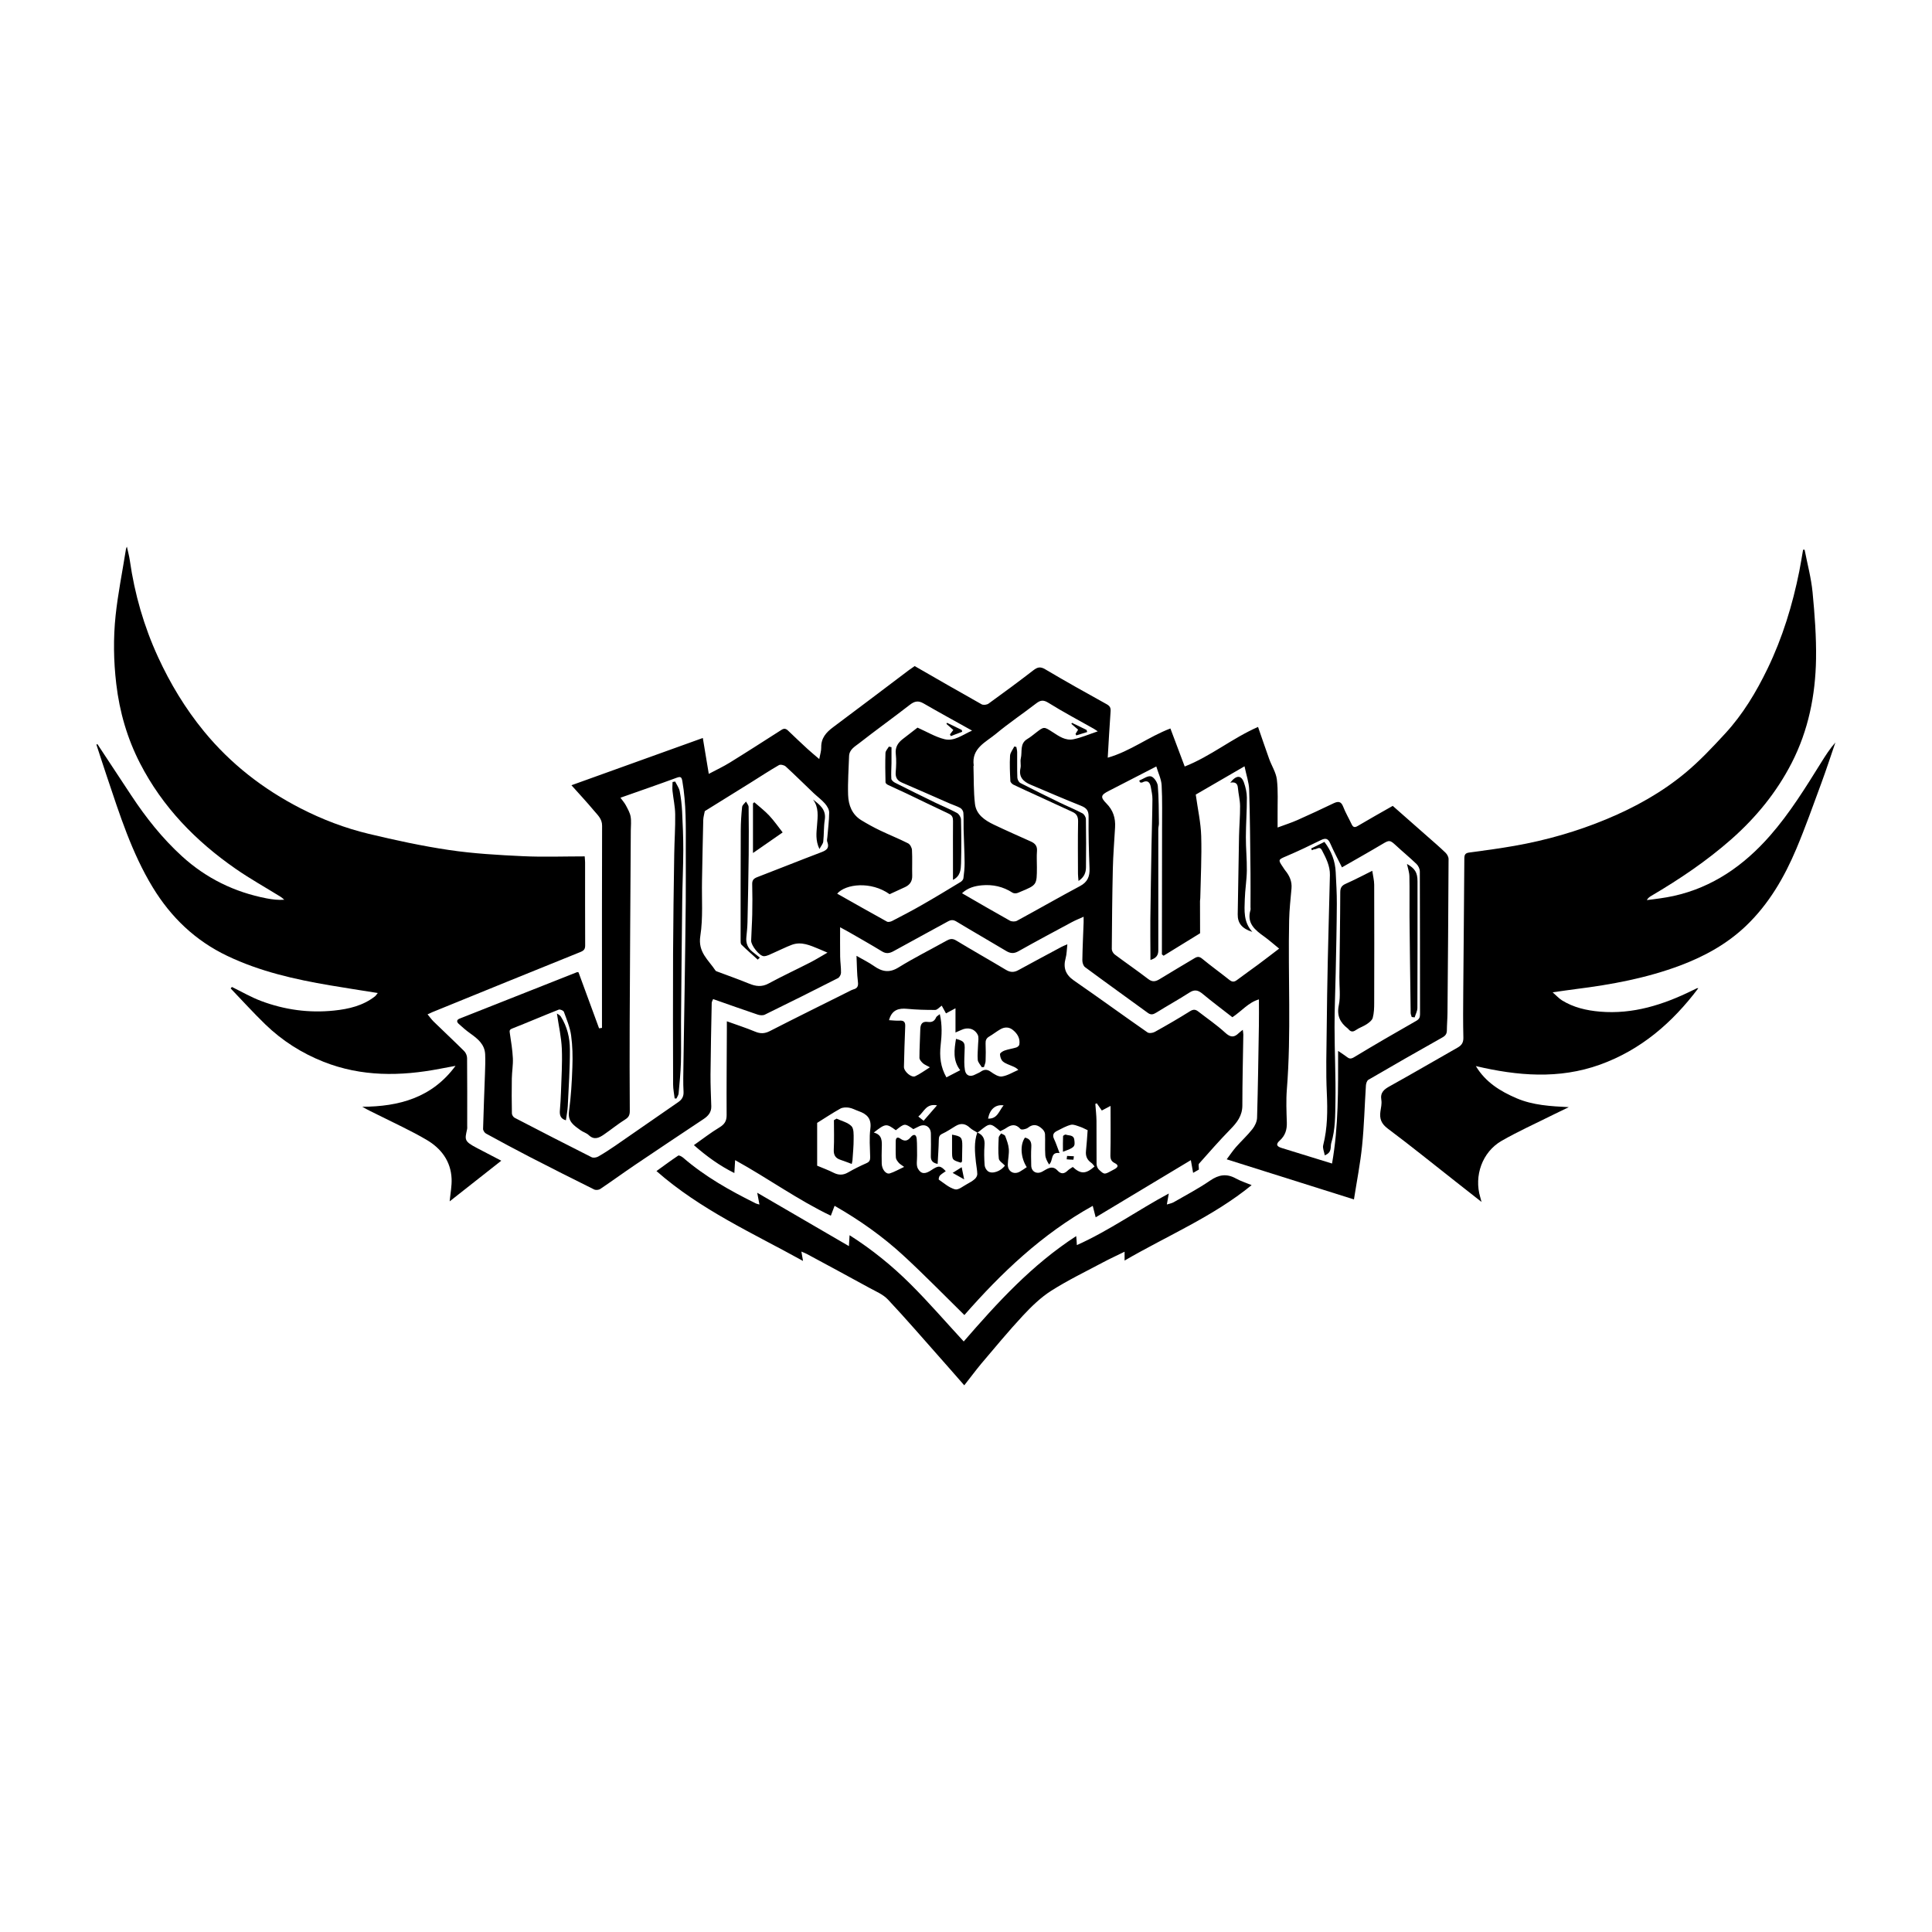 <?xml version="1.0" encoding="utf-8"?>
<!-- Generator: Adobe Illustrator 23.0.2, SVG Export Plug-In . SVG Version: 6.00 Build 0)  -->
<svg version="1.1" id="Layer_1" xmlns="http://www.w3.org/2000/svg" xmlns:xlink="http://www.w3.org/1999/xlink" x="0px" y="0px"
	 viewBox="0 0 500 500" style="enable-background:new 0 0 500 500;" xml:space="preserve">
<style type="text/css">
	.st0{fill:#070707;}
	.st1{fill:#FFFFFF;}
	.st2{fill-rule:evenodd;clip-rule:evenodd;}
	.st3{fill:#C12A21;}
	.st4{fill:#272425;}
	.st5{fill:#221F1E;}
	.st6{opacity:0.93;}
</style>
<g>
	<path d="M149.72,251.64c1.78,4.83,3.55,9.66,5.32,14.49c0.25-0.04,0.5-0.07,0.75-0.11c0-2.7,0-5.4,0-8.09
		c0-14.75-0.02-29.49,0.03-44.24c0.01-1.81-1.19-2.79-2.14-3.94c-1.79-2.15-3.71-4.2-5.79-6.53c11.45-4.12,22.64-8.14,34-12.23
		c0.51,3.08,1,6,1.54,9.29c1.97-1.05,3.8-1.9,5.49-2.95c4.47-2.76,8.89-5.61,13.32-8.44c0.66-0.43,1.14-0.35,1.69,0.17
		c1.66,1.6,3.34,3.18,5.04,4.75c0.91,0.84,1.88,1.62,3.05,2.63c0.22-1.2,0.53-2.1,0.51-2.99c-0.05-2.41,1.25-3.89,3.06-5.24
		c6.58-4.89,13.09-9.86,19.64-14.79c0.47-0.35,0.96-0.68,1.49-1.04c5.78,3.32,11.53,6.65,17.32,9.89c0.44,0.25,1.37,0.14,1.8-0.18
		c3.91-2.82,7.78-5.68,11.59-8.62c1.06-0.81,1.8-1.02,3.07-0.26c5.24,3.11,10.56,6.08,15.89,9.03c0.84,0.47,1.1,0.92,1.03,1.87
		c-0.29,3.89-0.49,7.79-0.74,11.98c5.89-1.68,10.63-5.45,16.22-7.56c1.23,3.26,2.43,6.46,3.7,9.84c6.74-2.65,12.32-7.33,18.98-10.24
		c0.96,2.76,1.89,5.53,2.88,8.28c0.64,1.78,1.76,3.48,1.99,5.3c0.36,2.96,0.16,5.98,0.19,8.98c0.01,1,0,1.99,0,3.47
		c1.9-0.71,3.55-1.23,5.13-1.93c3.14-1.39,6.24-2.85,9.34-4.33c1.2-0.57,1.97-0.55,2.51,0.88c0.59,1.53,1.44,2.96,2.14,4.45
		c0.36,0.77,0.72,1.07,1.6,0.54c2.94-1.75,5.93-3.41,9.08-5.21c2.97,2.62,5.98,5.26,8.98,7.91c1.58,1.39,3.18,2.76,4.69,4.22
		c0.41,0.4,0.78,1.08,0.78,1.63c-0.06,13.28-0.16,26.56-0.28,39.84c-0.01,1.5-0.15,3.01-0.16,4.51c-0.01,0.9-0.37,1.38-1.18,1.83
		c-6.41,3.6-12.78,7.25-19.13,10.95c-0.38,0.22-0.61,0.96-0.64,1.47c-0.34,5.2-0.46,10.43-0.99,15.61
		c-0.46,4.57-1.36,9.1-2.11,13.88c-10.97-3.46-21.82-6.88-32.93-10.38c0.88-1.18,1.58-2.23,2.4-3.17c1.39-1.58,2.96-3.01,4.26-4.66
		c0.63-0.8,1.17-1.93,1.2-2.92c0.23-7.94,0.34-15.88,0.47-23.83c0.04-2.2,0.01-4.41,0.01-6.81c-2.71,0.78-4.45,3.02-6.87,4.62
		c-2.53-1.98-5.17-3.95-7.7-6.05c-1.14-0.94-2.05-1.22-3.41-0.34c-2.81,1.81-5.75,3.43-8.59,5.2c-0.78,0.48-1.38,0.65-2.17,0.07
		c-5.42-3.95-10.87-7.85-16.26-11.84c-0.45-0.33-0.71-1.19-0.7-1.8c0.05-3.26,0.21-6.52,0.33-9.79c0.01-0.39,0-0.79,0-1.46
		c-1.13,0.52-2.14,0.91-3.08,1.42c-4.62,2.48-9.24,4.95-13.81,7.52c-1.17,0.66-2.08,0.56-3.15-0.08c-4.28-2.56-8.61-5.04-12.88-7.62
		c-0.81-0.49-1.4-0.46-2.19-0.03c-4.68,2.58-9.39,5.1-14.06,7.69c-1.05,0.58-1.92,0.74-3.02,0.06c-2.81-1.72-5.69-3.34-8.55-4.99
		c-0.72-0.41-1.45-0.79-2.28-1.25c0,2.7-0.03,5.15,0.01,7.6c0.02,1.4,0.25,2.8,0.22,4.2c-0.01,0.47-0.39,1.16-0.79,1.37
		c-6.28,3.2-12.59,6.35-18.93,9.45c-0.5,0.24-1.27,0.18-1.83-0.01c-3.82-1.29-7.62-2.64-11.55-4.02c-0.15,0.39-0.35,0.69-0.36,0.99
		c-0.12,6.18-0.26,12.36-0.31,18.54c-0.02,2.74,0.12,5.49,0.2,8.23c0.04,1.53-0.8,2.49-2,3.29c-5.92,3.94-11.84,7.88-17.73,11.86
		c-3.03,2.05-5.98,4.2-9.01,6.24c-0.39,0.26-1.16,0.33-1.58,0.12c-5.56-2.76-11.11-5.55-16.63-8.4c-3.82-1.97-7.6-4.01-11.36-6.07
		c-0.37-0.2-0.76-0.81-0.75-1.22c0.12-4.77,0.33-9.53,0.49-14.29c0.06-1.66,0.12-3.32,0.05-4.98c-0.11-2.6-1.92-4.04-3.84-5.41
		c-1.06-0.75-2.04-1.61-3-2.48c-0.54-0.49-0.62-1.04,0.23-1.37c10.15-4.01,20.3-8.03,30.45-12.04
		C149.43,251.56,149.49,251.6,149.72,251.64z M160.57,206.45c0.53,0.73,1.05,1.31,1.4,1.97c0.49,0.93,1.05,1.89,1.23,2.9
		c0.21,1.17,0.06,2.41,0.05,3.62c-0.1,16.69-0.22,33.37-0.29,50.06c-0.04,7.5-0.01,15,0.03,22.5c0,0.99-0.23,1.61-1.14,2.18
		c-1.91,1.2-3.67,2.64-5.53,3.92c-1.24,0.85-2.51,1.54-3.95,0.17c-0.59-0.56-1.48-0.79-2.15-1.28c-1.63-1.19-3.32-2.2-2.97-4.82
		c0.52-3.8,0.75-7.65,0.88-11.49c0.1-2.75,0.05-5.53-0.33-8.25c-0.29-2.08-1.14-4.08-1.87-6.08c-0.12-0.32-0.99-0.69-1.33-0.56
		c-4.01,1.58-7.97,3.29-11.99,4.87c-0.79,0.31-0.77,0.59-0.66,1.27c0.33,2.14,0.67,4.29,0.78,6.45c0.08,1.73-0.24,3.48-0.27,5.22
		c-0.05,3.02-0.04,6.04,0.02,9.06c0.01,0.39,0.36,0.94,0.71,1.12c6.62,3.44,13.25,6.85,19.91,10.2c0.44,0.22,1.24,0.1,1.7-0.16
		c1.5-0.85,2.95-1.8,4.37-2.77c5.48-3.77,10.95-7.56,16.42-11.37c0.9-0.63,1.38-1.42,1.31-2.66c-0.13-2.28-0.06-4.57-0.03-6.85
		c0.09-6.38,0.2-12.75,0.3-19.13c0.11-7.74,0.23-15.47,0.3-23.21c0.04-4.53,0-9.06,0.01-13.59c0.01-5.86,0.12-11.71-0.88-17.52
		c-0.19-1.1-0.4-1.34-1.51-0.93C170.37,203.03,165.61,204.67,160.57,206.45z M344.73,301.12c1.71-9.67,1.57-19.21,1.57-29.15
		c0.95,0.65,1.6,1.05,2.2,1.52c0.64,0.51,1.07,0.63,1.92,0.12c5.31-3.21,10.68-6.33,16.08-9.4c0.78-0.44,1-0.89,1-1.71
		c-0.02-12.33,0-24.66-0.05-36.98c0-0.65-0.38-1.45-0.85-1.91c-1.72-1.66-3.58-3.18-5.33-4.81c-1.57-1.45-1.72-1.43-3.55-0.34
		c-3.37,2.01-6.8,3.93-10.42,6.01c-1.06-2.14-2.13-4.14-3.04-6.21c-0.56-1.29-1.21-1.43-2.42-0.84c-2.91,1.44-5.84,2.84-8.82,4.11
		c-2.26,0.96-2.32,0.93-0.97,2.91c0.19,0.29,0.37,0.59,0.59,0.86c1.1,1.35,1.76,2.83,1.6,4.63c-0.24,2.72-0.55,5.44-0.61,8.17
		c-0.32,14.6,0.57,29.21-0.59,43.8c-0.23,2.85-0.1,5.74-0.01,8.6c0.06,1.86-0.41,3.38-1.82,4.66c-1.05,0.94-0.88,1.51,0.47,1.93
		C335.96,298.42,340.25,299.74,344.73,301.12z M310.58,241.53c-3.1,1.91-6.27,3.86-9.44,5.81c-0.15-0.12-0.29-0.23-0.44-0.35
		c0-0.53,0-1.06,0-1.59c0.01-9.86,0.03-19.73,0.04-29.59c0-0.3,0.01-0.6,0-0.91c-0.01-3.89,0.1-7.79-0.11-11.68
		c-0.09-1.59-0.87-3.14-1.38-4.86c-4.35,2.24-8.32,4.3-12.32,6.34c-2.03,1.03-2.23,1.58-0.59,3.23c1.75,1.76,2.38,3.8,2.24,6.18
		c-0.2,3.58-0.5,7.16-0.58,10.74c-0.16,6.92-0.22,13.84-0.27,20.77c0,0.47,0.37,1.1,0.76,1.4c2.86,2.14,5.82,4.17,8.66,6.35
		c1.12,0.86,1.95,0.65,3.01,0c2.98-1.84,6-3.59,9-5.4c0.72-0.43,1.23-0.46,1.97,0.15c2.3,1.9,4.73,3.64,7.06,5.5
		c0.71,0.56,1.24,0.54,1.94,0.01c1.81-1.37,3.67-2.66,5.5-4.02c1.76-1.31,3.5-2.65,5.41-4.11c-1.39-1.13-2.58-2.19-3.87-3.12
		c-2.37-1.7-4.57-3.42-3.55-6.86c0.07-0.23,0.01-0.5,0.01-0.75c0-2.92,0.03-5.84,0-8.76c-0.08-7.23-0.13-14.46-0.35-21.69
		c-0.06-1.85-0.72-3.67-1.2-6c-4.68,2.72-8.87,5.14-12.62,7.32c0.53,3.84,1.31,7.27,1.41,10.72c0.16,5.35-0.13,10.72-0.24,16.09
		c0,0.25-0.07,0.49-0.07,0.74C310.57,235.93,310.58,238.65,310.58,241.53z M182.4,209.92c-0.13,0.74-0.38,1.51-0.4,2.29
		c-0.13,5.21-0.22,10.42-0.32,15.64c-0.1,4.81,0.3,9.7-0.44,14.4c-0.66,4.19,2.13,6.19,3.93,8.93c0.09,0.14,0.33,0.21,0.51,0.28
		c2.73,1.03,5.48,1.99,8.18,3.1c1.73,0.71,3.28,0.93,5.05-0.03c3.56-1.93,7.23-3.63,10.84-5.48c1.44-0.74,2.81-1.6,4.4-2.51
		c-0.87-0.37-1.52-0.66-2.17-0.93c-2.28-0.92-4.56-2.04-7.1-1.08c-1.56,0.59-3.04,1.36-4.58,2.02c-0.85,0.36-1.73,0.9-2.6,0.91
		c-1.15,0.01-3.34-2.81-3.3-4.03c0.06-2.25,0.23-4.5,0.28-6.75c0.05-2.62,0.06-5.24-0.01-7.85c-0.03-1.05,0.4-1.48,1.31-1.83
		c5.42-2.08,10.8-4.25,16.23-6.31c1.4-0.53,2.6-0.97,1.88-2.85c-0.13-0.34,0-0.79,0.03-1.19c0.17-2.13,0.46-4.26,0.47-6.39
		c0-0.78-0.55-1.68-1.09-2.3c-0.88-1.01-1.99-1.81-2.97-2.74c-2.4-2.28-4.74-4.62-7.19-6.86c-0.39-0.36-1.35-0.58-1.75-0.35
		c-2.51,1.45-4.93,3.04-7.39,4.58C190.26,205.04,186.34,207.47,182.4,209.92z M284.1,189.27c-0.59-0.39-0.78-0.53-0.99-0.65
		c-3.94-2.23-7.95-4.34-11.79-6.74c-1.35-0.84-2.11-0.65-3.21,0.2c-3.43,2.64-7.03,5.06-10.35,7.82c-2.61,2.18-6.4,3.71-5.76,8.23
		c0.01,0.04-0.07,0.09-0.07,0.13c0.11,3.26,0.01,6.55,0.39,9.78c0.32,2.77,2.55,4.26,4.89,5.38c3.18,1.52,6.4,2.93,9.62,4.38
		c1.06,0.48,1.64,1.17,1.54,2.43c-0.11,1.4-0.02,2.82-0.02,4.22c-0.01,4.58-0.01,4.58-4.26,6.34c-0.36,0.15-0.72,0.34-1.1,0.39
		c-0.32,0.04-0.72,0-0.98-0.17c-2.42-1.57-5.09-2.15-7.92-1.89c-1.81,0.17-3.6,0.62-5.12,2.05c4.21,2.43,8.28,4.81,12.39,7.1
		c0.48,0.27,1.36,0.28,1.84,0.02c5.46-2.96,10.85-6.06,16.32-8.98c1.95-1.04,2.54-2.49,2.45-4.58c-0.18-4.46-0.29-8.93-0.24-13.39
		c0.02-1.6-0.58-2.25-1.97-2.81c-4.37-1.74-8.69-3.61-13.03-5.45c-1.87-0.8-3.14-1.95-2.63-4.28c0.18-0.82-0.11-1.74,0.09-2.55
		c0.41-1.7-0.34-3.8,1.67-4.99c0.8-0.47,1.53-1.09,2.27-1.66c2.06-1.59,2.04-1.57,4.22-0.17c1.67,1.08,3.39,2.34,5.5,1.88
		C279.86,190.89,281.76,190.06,284.1,189.27z M251.57,189.08c-4.32-2.41-8.48-4.68-12.58-7.05c-1.38-0.79-2.35-0.55-3.56,0.4
		c-4.31,3.35-8.76,6.53-13.06,9.9c-1.09,0.86-2.57,1.62-2.63,3.35c-0.11,3.35-0.36,6.71-0.25,10.06c0.09,2.62,1,5.06,3.43,6.54
		c1.56,0.95,3.17,1.84,4.82,2.63c2.41,1.16,4.89,2.14,7.28,3.35c0.51,0.26,0.96,1.11,1,1.72c0.12,2.21,0,4.43,0.06,6.64
		c0.04,1.44-0.6,2.37-1.83,2.95c-1.33,0.63-2.67,1.24-4.02,1.85c-4.78-3.42-11.37-2.69-13.57-0.14c4.31,2.43,8.58,4.86,12.88,7.23
		c0.32,0.18,0.94,0.04,1.32-0.15c2.58-1.34,5.17-2.68,7.69-4.13c3.38-1.93,6.71-3.95,10.04-5.97c0.33-0.2,0.69-0.61,0.74-0.96
		c0.18-1.33,0.32-2.68,0.31-4.02c-0.03-2.91-0.19-5.81-0.26-8.71c-0.04-1.41,0.05-2.82-0.06-4.22c-0.03-0.44-0.39-1.01-0.77-1.23
		c-0.84-0.48-1.8-0.76-2.7-1.15c-4.13-1.8-8.24-3.64-12.38-5.41c-1.27-0.54-1.78-1.35-1.66-2.75c0.13-1.55,0.19-3.13,0.02-4.67
		c-0.19-1.72,0.52-2.88,1.77-3.85c1.36-1.06,2.73-2.11,3.85-2.98c2.45,1.09,4.61,2.4,6.96,2.99
		C246.95,191.94,249.1,190.16,251.57,189.08z"/>
	<path d="M190.25,300.24c-0.08,1.28-0.13,2.21-0.2,3.34c-3.75-1.86-7.06-4.23-10.47-7.22c2.3-1.62,4.37-3.24,6.6-4.58
		c1.31-0.79,1.88-1.64,1.87-3.19c-0.04-7.4,0.03-14.79,0.06-22.19c0-0.58,0-1.16,0-2.09c2.68,0.97,5.03,1.72,7.3,2.67
		c1.36,0.57,2.47,0.55,3.81-0.13c6.81-3.49,13.67-6.87,20.51-10.29c0.35-0.18,0.71-0.38,1.08-0.49c1.04-0.28,1.37-0.79,1.22-1.96
		c-0.27-2.12-0.25-4.28-0.37-6.74c1.66,0.95,3.18,1.69,4.54,2.65c2.09,1.46,3.96,1.83,6.34,0.35c4.01-2.48,8.24-4.59,12.36-6.89
		c0.86-0.48,1.55-0.69,2.54-0.09c4.27,2.59,8.63,5.04,12.91,7.61c1.13,0.68,2.09,0.68,3.2,0.07c3.7-2.03,7.43-4.01,11.15-6.01
		c0.38-0.21,0.79-0.36,1.53-0.68c-0.16,1.38-0.15,2.52-0.44,3.58c-0.69,2.5-0.03,4.3,2.16,5.81c6.38,4.41,12.65,8.98,19.02,13.41
		c0.41,0.29,1.38,0.16,1.89-0.13c3.08-1.71,6.13-3.47,9.12-5.35c0.85-0.53,1.41-0.48,2.11,0.06c2.33,1.81,4.79,3.48,6.96,5.47
		c1.31,1.21,2.26,1.38,3.5,0.17c0.28-0.28,0.61-0.5,1.08-0.89c0.06,0.51,0.14,0.87,0.14,1.23c-0.09,6.11-0.25,12.23-0.25,18.34
		c0,2.67-1.38,4.43-3.12,6.2c-2.8,2.87-5.44,5.88-8.1,8.88c-0.2,0.23-0.03,0.8-0.03,1.52c-0.27,0.15-0.86,0.49-1.49,0.85
		c-0.2-1.13-0.37-2.09-0.59-3.29c-8.28,4.97-16.39,9.85-24.63,14.8c-0.26-1.01-0.49-1.92-0.76-2.97
		c-13.18,7.32-23.69,17.4-33.22,28.26c-5.29-5.19-10.39-10.44-15.77-15.39c-5.34-4.92-11.26-9.13-17.82-12.88
		c-0.32,0.83-0.6,1.58-0.97,2.56C206.51,310.56,198.87,305.01,190.25,300.24z M252.92,293.08c1.5,0.62,2,1.72,1.87,3.33
		c-0.13,1.7-0.09,3.42,0.03,5.13c0.04,0.55,0.4,1.23,0.84,1.56c1.12,0.86,3.4-0.01,4.41-1.45c-0.57-0.62-1.5-1.16-1.58-1.8
		c-0.21-1.79-0.1-3.61-0.03-5.42c0.01-0.37,0.41-0.73,0.62-1.1c0.37,0.22,0.94,0.36,1.06,0.67c0.41,1.09,0.85,2.22,0.94,3.36
		c0.1,1.32-0.23,2.67-0.26,4c-0.04,1.8,1.53,2.73,3.08,1.88c0.63-0.35,1.22-0.78,1.82-1.18c-1.6-2.49-1.77-5.83-0.46-7.65
		c1.3,0.29,1.72,1.1,1.64,2.41c-0.1,1.6-0.05,3.22-0.02,4.83c0.04,1.6,1.44,2.32,2.85,1.57c1.24-0.66,2.54-1.81,3.94-0.3
		c0.92,0.99,1.73,0.92,2.64,0.03c0.38-0.37,0.87-0.62,1.32-0.94c2.05,1.88,3.36,1.88,5.64-0.13c-0.27-0.31-0.49-0.69-0.83-0.93
		c-1.09-0.76-1.53-1.74-1.39-3.08c0.2-1.83,0.3-3.66,0.43-5.38c-0.8-0.36-1.36-0.69-1.96-0.88c-0.78-0.25-1.68-0.69-2.39-0.51
		c-1.26,0.32-2.44,1.02-3.63,1.61c-0.86,0.43-1.19,1.05-0.72,2.04c0.52,1.09,0.88,2.25,1.43,3.66c-2.46-0.34-1.55,1.97-2.71,2.96
		c-0.49-0.81-0.93-1.62-0.98-2.45c-0.12-1.8,0.01-3.62-0.07-5.43c-0.02-0.44-0.34-0.97-0.68-1.29c-1.13-1.08-2.31-1.48-3.74-0.34
		c-0.47,0.37-1.68,0.6-1.92,0.33c-1.24-1.39-2.4-1.16-3.72-0.25c-0.48,0.33-1.03,0.55-1.53,0.81c-2.6-2.2-2.65-2.2-5.33-0.04
		c-0.18,0.15-0.38,0.27-0.57,0.41c-0.65-0.41-1.39-0.73-1.94-1.25c-1.15-1.09-2.33-1.28-3.69-0.47c-1.14,0.68-2.24,1.45-3.44,2
		c-0.78,0.36-0.91,0.82-0.93,1.6c-0.04,2.05-0.19,4.11-0.3,6.22c-1.44-0.29-1.8-0.99-1.76-2.1c0.06-1.91,0.03-3.82,0.01-5.73
		c-0.02-1.78-1.52-2.67-3.1-1.88c-0.48,0.24-0.97,0.47-1.44,0.71c-2.24-1.55-2.24-1.55-4.53,0.28c-2.46-1.8-2.65-1.78-5.71,0.6
		c2.25,0.58,2.12,2.27,2.07,3.95c-0.04,1.36-0.05,2.72-0.01,4.08c0.04,1.51,1.1,2.85,2.1,2.54c1.18-0.37,2.28-1.02,3.7-1.68
		c-0.65-0.48-1.09-0.71-1.39-1.06c-0.33-0.39-0.71-0.87-0.75-1.34c-0.1-1.4-0.03-2.81-0.04-4.22c0-0.94,0.44-1.23,1.2-0.69
		c1.05,0.75,1.84,0.65,2.67-0.37c0.71-0.88,1.45-0.82,1.56,0.44c0.13,1.41,0.06,2.83,0.1,4.25c0.03,1.17-0.29,2.55,0.22,3.45
		c0.83,1.47,1.92,1.42,3.45,0.39c1.88-1.26,2.36-1.24,3.75,0.26c-0.53,0.38-1.1,0.7-1.53,1.15c-0.22,0.24-0.37,0.97-0.25,1.05
		c1.35,0.92,2.67,2.11,4.18,2.5c0.87,0.23,2.1-0.83,3.13-1.38c0.7-0.37,1.39-0.77,1.98-1.29c0.34-0.3,0.66-0.85,0.65-1.28
		c-0.02-1.04-0.25-2.07-0.36-3.1C252.29,298.17,252.04,295.6,252.92,293.08z M254.64,276.17c-0.19,0-0.38,0-0.57,0
		c-0.36-0.63-0.97-1.23-1.03-1.88c-0.12-1.33,0.06-2.7,0.09-4.05c0.02-0.83,0.24-1.8-0.1-2.45c-0.85-1.64-2.61-2.03-4.27-1.23
		c-0.39,0.19-0.78,0.35-1.48,0.65c0-2.15,0-4.09,0-6.27c-0.99,0.53-1.67,0.9-2.46,1.32c-0.36-0.66-0.75-1.36-1.1-2
		c-0.63,0.44-1.16,1.11-1.69,1.11c-2.44,0.01-4.88-0.06-7.31-0.29c-2.12-0.2-3.71,0.28-4.48,2.43c-0.03,0.09-0.06,0.19-0.16,0.51
		c0.94,0.05,1.83,0.17,2.7,0.12c1.11-0.07,1.54,0.32,1.49,1.46c-0.15,3.5-0.25,7-0.33,10.5c-0.03,1.18,1.92,2.88,2.91,2.43
		c1.26-0.58,2.39-1.44,3.81-2.32c-0.83-0.46-1.41-0.67-1.82-1.05c-0.4-0.37-0.89-0.93-0.89-1.41c0-2.45,0.16-4.89,0.22-7.34
		c0.03-1.31,0.45-2.14,1.94-1.94c1,0.14,1.74-0.15,2.15-1.17c0.11-0.27,0.49-0.44,0.96-0.84c0.66,2.82,0.51,5.44,0.22,8.03
		c-0.33,2.92-0.04,5.65,1.49,8.33c1.29-0.67,2.4-1.25,3.57-1.85c-1.98-2.57-1.53-5.32-1.09-8.12c2.56,0.69,2.29,1.17,2.2,3.88
		c-0.05,1.41-0.13,2.85,0.11,4.22c0.26,1.48,1.39,1.84,2.71,1.11c0.43-0.24,0.92-0.39,1.32-0.67c0.89-0.62,1.66-0.73,2.64-0.03
		c0.86,0.61,2.01,1.37,2.91,1.23c1.46-0.21,2.83-1.1,4.24-1.7c-0.55-0.57-1.04-0.75-1.52-0.96c-0.84-0.38-1.79-0.64-2.47-1.22
		c-0.47-0.4-0.75-1.25-0.75-1.9c0-0.32,0.75-0.79,1.24-0.95c0.97-0.34,2.01-0.47,2.99-0.78c0.31-0.1,0.73-0.45,0.77-0.74
		c0.26-1.59-0.48-2.82-1.66-3.78c-0.99-0.81-2.13-0.81-3.2-0.21c-1.02,0.58-1.95,1.33-2.96,1.92c-0.73,0.43-0.95,0.99-0.91,1.81
		c0.06,1.51,0.06,3.02,0,4.53C255.05,275.11,254.79,275.64,254.64,276.17z M211.48,290.6c0,3.9,0,7.5,0,11.08
		c1.5,0.63,2.89,1.14,4.2,1.8c1.31,0.67,2.49,0.7,3.79-0.05c1.54-0.89,3.14-1.68,4.77-2.4c0.77-0.34,0.98-0.77,0.96-1.57
		c-0.05-2.46-0.27-4.96,0.05-7.38c0.34-2.62-0.9-3.77-3.04-4.52c-0.83-0.29-1.62-0.75-2.47-0.89c-0.73-0.12-1.64-0.1-2.26,0.24
		C215.38,288.08,213.38,289.42,211.48,290.6z M283.85,285.54c-0.13,0.05-0.26,0.1-0.38,0.15c0.1,1.45,0.28,2.9,0.3,4.36
		c0.04,3.72-0.02,7.45,0.02,11.17c0.01,0.5,0.25,1.14,0.61,1.48c1.57,1.48,1.41,1.26,4.01-0.11c0.96-0.51,1.17-1.05,0.07-1.59
		c-0.93-0.46-1.14-1.1-1.11-2.15c0.1-4.14,0.04-8.29,0.04-12.64c-0.9,0.47-1.57,0.83-2.26,1.19
		C284.7,286.75,284.27,286.15,283.85,285.54z M237.66,288.96c0.5,0.4,0.83,0.66,1.37,1.09c1.13-1.31,2.2-2.54,3.47-3.99
		C239.66,285.53,239.16,287.76,237.66,288.96z M255.71,289.5c2.46,0.1,2.83-2.04,4.02-3.43
		C257.65,285.76,256.15,287.07,255.71,289.5z"/>
	<path d="M25.2,192.56c2.92,4.43,5.84,8.85,8.76,13.28c3.8,5.76,8.06,11.14,13.17,15.79c6.25,5.69,13.58,9.27,21.88,10.87
		c1.46,0.28,2.94,0.47,4.56,0.35c-0.32-0.26-0.61-0.55-0.96-0.77c-3.87-2.4-7.86-4.62-11.59-7.21
		c-10.36-7.18-18.97-16.02-24.78-27.33c-3.31-6.44-5.3-13.3-6.15-20.53c-0.7-5.92-0.79-11.85-0.17-17.73
		c0.59-5.55,1.7-11.04,2.58-16.56c0.06-0.39,0.09-0.79,0.34-1.24c0.26,1.21,0.6,2.41,0.77,3.63c1.24,8.65,3.63,16.96,7.28,24.91
		c3.17,6.9,7.06,13.34,11.88,19.23c6.9,8.42,15.31,14.95,24.95,19.91c5.64,2.9,11.57,5.17,17.72,6.64
		c6.89,1.65,13.84,3.16,20.84,4.19c6.28,0.93,12.67,1.29,19.02,1.59c5.3,0.25,10.63,0.05,16.02,0.05c0.05,0.82,0.1,1.2,0.1,1.59
		c0,7.15-0.01,14.29,0.02,21.44c0,0.93-0.28,1.33-1.18,1.7c-12.83,5.17-25.64,10.4-38.46,15.62c-0.32,0.13-0.63,0.29-1.15,0.53
		c0.57,0.68,1.02,1.33,1.57,1.87c2.63,2.56,5.31,5.06,7.91,7.65c0.43,0.43,0.75,1.19,0.75,1.8c0.06,5.84,0.03,11.68,0.03,17.52
		c0,0.3,0.04,0.61-0.03,0.9c-0.59,2.69-0.82,3.1,2.56,4.86c1.98,1.03,3.96,2.06,6.29,3.28c-4.57,3.6-8.92,7.02-13.36,10.52
		c0.2-2.12,0.59-4.01,0.5-5.88c-0.2-4.55-2.74-7.85-6.47-10.04c-4.03-2.37-8.31-4.31-12.5-6.42c-1.36-0.69-2.75-1.31-4.14-2.14
		c9.53-0.05,18.05-2.33,24.13-10.59c-1.35,0.25-2.7,0.5-4.05,0.76c-10.2,1.96-20.29,2.08-30.13-1.82
		c-5.65-2.24-10.7-5.46-15.06-9.68c-3.08-2.99-5.97-6.18-8.95-9.29c0.1-0.13,0.21-0.26,0.31-0.39c2.52,1.23,4.97,2.66,7.58,3.64
		c6.08,2.28,12.38,3.15,18.88,2.47c3.82-0.4,7.44-1.25,10.54-3.65c0.24-0.18,0.4-0.47,0.76-0.89c-4.28-0.68-8.31-1.3-12.33-1.98
		c-9.16-1.55-18.18-3.59-26.63-7.63c-8.24-3.93-14.56-9.97-19.29-17.75c-5.42-8.91-8.53-18.77-11.82-28.56
		c-0.94-2.78-1.83-5.58-2.75-8.37C25.07,192.67,25.13,192.61,25.2,192.56z"/>
	<path d="M467.03,142.26c0.71,3.66,1.7,7.3,2.06,11c0.55,5.74,0.99,11.52,0.9,17.27c-0.15,9.38-1.98,18.48-6.3,26.91
		c-3.91,7.62-9.24,14.13-15.66,19.79c-6.38,5.62-13.38,10.32-20.68,14.62c-0.42,0.25-0.82,0.52-1.16,1.09
		c1.13-0.14,2.26-0.27,3.39-0.44c1.18-0.18,2.37-0.36,3.53-0.62c10.15-2.24,18.21-7.91,24.94-15.57
		c5.13-5.84,9.21-12.46,13.31-19.04c1.1-1.76,2.21-3.51,3.64-5.12c-1.22,3.55-2.38,7.12-3.68,10.64c-2.09,5.66-4.1,11.36-6.44,16.91
		c-3.11,7.37-7.09,14.23-12.95,19.85c-4.93,4.73-10.78,7.94-17.1,10.32c-8.69,3.26-17.75,4.94-26.93,6.09
		c-1.87,0.24-3.74,0.52-6.08,0.85c0.98,0.85,1.62,1.58,2.42,2.08c3,1.86,6.35,2.62,9.82,2.92c8.54,0.73,16.35-1.77,23.88-5.46
		c0.4-0.2,0.8-0.39,1.2-0.58c0.08-0.04,0.19-0.02,0.39-0.03c-6.73,8.95-14.86,15.97-25.46,19.79c-10.62,3.82-21.33,2.91-32.12,0.37
		c2.5,4.18,6.33,6.52,10.52,8.32c4.27,1.83,8.84,2.07,13.53,2.31c-1.4,0.68-2.8,1.34-4.18,2.03c-4.42,2.21-8.94,4.24-13.21,6.69
		c-5.02,2.89-7.18,9.08-5.52,14.59c0.1,0.32,0.17,0.64,0.33,1.22c-2.4-1.89-4.58-3.61-6.77-5.32c-5.83-4.58-11.59-9.24-17.52-13.68
		c-1.64-1.23-2.14-2.53-1.88-4.39c0.14-0.99,0.4-2.03,0.24-2.99c-0.33-1.97,0.72-2.77,2.25-3.61c5.86-3.25,11.65-6.64,17.48-9.95
		c1.05-0.59,1.53-1.3,1.5-2.6c-0.1-3.97-0.06-7.95-0.03-11.93c0.09-11.47,0.21-22.94,0.28-34.41c0.01-0.97,0.22-1.41,1.29-1.55
		c3.91-0.51,7.82-1.05,11.7-1.73c8.2-1.44,16.16-3.72,23.85-6.92c7.34-3.06,14.25-6.89,20.35-11.96c3.71-3.08,7.05-6.64,10.33-10.2
		c4.58-4.97,8.03-10.73,10.96-16.79c3.87-8.01,6.45-16.46,8.2-25.16c0.37-1.86,0.66-3.73,0.99-5.6
		C466.76,142.27,466.9,142.26,467.03,142.26z"/>
	<path d="M249.55,358.52c-2.13-2.43-4.16-4.77-6.22-7.08c-4.49-5.07-8.91-10.2-13.54-15.13c-1.22-1.3-3.04-2.06-4.66-2.94
		c-5.43-2.98-10.88-5.91-16.33-8.85c-0.34-0.18-0.71-0.31-1.4-0.61c0.16,0.91,0.27,1.53,0.42,2.42
		c-12.98-7.19-26.49-13.21-37.93-23.26c2-1.44,3.78-2.77,5.63-4c0.21-0.14,0.91,0.23,1.25,0.52c5.69,4.92,12.18,8.56,18.87,11.87
		c0.17,0.09,0.37,0.11,0.9,0.27c-0.19-1.02-0.34-1.84-0.57-3.05c7.94,4.62,15.69,9.13,23.73,13.81c0.07-1.2,0.11-1.91,0.17-2.82
		c5.83,3.71,11.03,7.94,15.77,12.66c4.75,4.73,9.14,9.82,13.77,14.84c8.65-9.98,17.61-19.82,29.11-27.27
		c0.05,0.51,0.08,0.83,0.1,1.15c0.02,0.3,0.04,0.59,0.07,1.18c8.35-3.74,15.67-8.99,23.79-13.35c-0.18,1-0.32,1.79-0.5,2.84
		c0.7-0.22,1.28-0.31,1.75-0.58c3.18-1.83,6.44-3.54,9.45-5.61c2.24-1.54,4.27-1.86,6.65-0.55c1.28,0.7,2.69,1.15,4.09,1.73
		c-9.94,8.12-21.76,13.05-32.88,19.52c0-0.8,0-1.4,0-2.29c-1.99,0.98-3.83,1.82-5.61,2.77c-4.49,2.39-9.1,4.62-13.38,7.34
		c-2.71,1.72-5.1,4.06-7.31,6.42c-3.75,4.03-7.26,8.29-10.83,12.49C252.46,354.72,251.09,356.57,249.55,358.52z"/>
	<path d="M174.6,284.27c-0.14-1.21-0.4-2.42-0.4-3.63c-0.03-11.26-0.06-22.53-0.01-33.79c0.04-8.59,0.17-17.17,0.3-25.76
		c0.05-3.46,0.3-6.91,0.25-10.37c-0.03-2.02-0.49-4.04-0.7-6.06c-0.08-0.75,0.01-1.52,0.02-2.28c0.22-0.04,0.45-0.08,0.67-0.12
		c0.4,0.83,0.99,1.61,1.17,2.48c0.34,1.73,0.54,3.51,0.63,5.27c0.17,3.34,0.31,6.69,0.3,10.04c-0.01,4.35-0.22,8.71-0.27,13.06
		c-0.13,10.39-0.22,20.78-0.31,31.18c-0.03,3.57,0.07,7.15-0.03,10.71c-0.08,2.67-0.36,5.34-0.6,8c-0.04,0.45-0.37,0.87-0.56,1.3
		C174.92,284.3,174.76,284.29,174.6,284.27z"/>
	<path d="M144.13,262.3c0.31,0.23,0.77,0.41,0.99,0.75c1.66,2.59,2.36,5.55,2.37,8.53c0.02,4.89-0.32,9.77-0.55,14.66
		c-0.06,1.22-0.31,2.43-0.48,3.69c-1.41-0.39-1.67-1.36-1.56-2.61c0.13-1.54,0.23-3.09,0.28-4.63c0.11-3.76,0.38-7.52,0.22-11.27
		C145.28,268.49,144.61,265.58,144.13,262.3z"/>
	<path d="M355.14,225.36c0.2,1.36,0.49,2.46,0.5,3.57c0.03,10.21,0.03,20.42,0,30.63c0,1.28-0.04,2.61-0.37,3.84
		c-0.17,0.65-0.93,1.23-1.55,1.65c-0.89,0.6-1.97,0.93-2.85,1.55c-0.85,0.59-1.39,0.37-1.95-0.31c-0.03-0.04-0.07-0.08-0.11-0.11
		c-2.01-1.55-2.89-3.33-2.32-6.06c0.48-2.32,0.11-4.81,0.14-7.22c0.08-7.32,0.21-14.64,0.23-21.96c0-1.19,0.37-1.76,1.44-2.23
		C350.55,227.71,352.72,226.56,355.14,225.36z"/>
	<path d="M342.85,299c-0.16-0.93-0.6-1.85-0.41-2.61c1.13-4.45,1.15-8.93,0.94-13.49c-0.26-5.51-0.09-11.05-0.03-16.58
		c0.05-5.92,0.16-11.84,0.28-17.76c0.16-7.36,0.38-14.72,0.55-22.09c0.05-2.38-1.02-4.42-2.08-6.46c-0.57-1.1-1.29-0.21-1.94-0.21
		c-0.21,0-0.41,0.16-0.62,0.25c-0.07-0.15-0.15-0.31-0.22-0.46c1.13-0.56,2.27-1.13,3.44-1.71c1.82,2.4,2.79,4.97,2.92,7.84
		c0.13,2.74,0.31,5.49,0.29,8.23c-0.03,5.91-0.17,11.83-0.29,17.74c-0.09,4.71-0.31,9.41-0.3,14.12c0.01,6.42,0.33,12.83,0.23,19.24
		c-0.06,3.59,0,7.23-1.08,10.76C344.22,296.85,344.83,298.2,342.85,299z"/>
	<path d="M365.35,263.2c-0.09-0.35-0.27-0.7-0.27-1.05c-0.11-8.32-0.22-16.64-0.3-24.97c-0.03-3.47,0.05-6.94-0.03-10.4
		c-0.02-1.07-0.41-2.13-0.63-3.19c2.1,1.19,2.73,2.23,2.73,4.53c0,10.91,0.02,21.81-0.03,32.72c0,0.82-0.46,1.64-0.71,2.46
		C365.84,263.27,365.6,263.24,365.35,263.2z"/>
	<path d="M297.73,248.44c0-0.69,0-1.12,0-1.56c-0.01-2.97-0.05-5.94-0.02-8.9c0.08-6.37,0.19-12.74,0.3-19.12
		c0.07-4.01,0.21-8.02,0.24-12.03c0.01-1.03-0.23-2.07-0.41-3.09c-0.23-1.32-0.87-1.96-2.26-1.23c-0.14,0.07-0.38-0.03-0.57-0.05
		c-0.06-0.15-0.11-0.3-0.17-0.45c1.02-0.41,2.16-1.3,3.03-1.09c0.77,0.19,1.69,1.56,1.77,2.47c0.28,3.21,0.23,6.45,0.29,9.69
		c0.01,0.49-0.16,0.98-0.16,1.47c-0.01,10.46-0.01,20.93,0,31.39C299.78,247.21,299.23,247.98,297.73,248.44z"/>
	<path d="M318.39,202.55c1.61-2.04,2.86-1.98,3.56,0.02c0.43,1.23,0.74,2.58,0.74,3.87c0.01,3.4-0.25,6.8-0.26,10.2
		c-0.01,2.89,0.29,5.79,0.25,8.68c-0.03,2.47-0.46,4.94-0.53,7.42c-0.09,2.88-0.39,5.85,1.95,8.43c-2.69-0.85-3.82-2.26-3.78-4.55
		c0.1-6.73,0.21-13.45,0.34-20.18c0.05-2.6,0.29-5.2,0.27-7.8c-0.01-1.58-0.42-3.14-0.56-4.72
		C320.28,202.8,319.76,202.31,318.39,202.55z"/>
	<path d="M196.1,248.35c-1.41-1.28-2.85-2.53-4.21-3.87c-0.25-0.25-0.22-0.84-0.22-1.28c0-9.46,0-18.91,0.04-28.37
		c0.01-2,0.14-4,0.35-5.99c0.05-0.5,0.66-0.94,1.01-1.4c0.23,0.47,0.67,0.94,0.67,1.41c0.05,4.13,0.07,8.25,0.02,12.38
		c-0.07,5.81-0.18,11.63-0.31,17.44c-0.03,1.29-0.16,2.58-0.29,3.86c-0.16,1.56,0.35,2.82,1.58,3.79c0.63,0.5,1.27,1.01,1.9,1.51
		C196.47,248,196.28,248.18,196.1,248.35z"/>
	<path d="M202.55,215.43c-2.01,1.4-4.66,3.23-7.68,5.33c0-4.62,0-8.73,0-12.83c0.11-0.1,0.22-0.21,0.34-0.31
		c1.3,1.14,2.69,2.2,3.87,3.46C200.32,212.4,201.35,213.9,202.55,215.43z"/>
	<path d="M212.07,219.73c-1.08-2.28-0.77-4.25-0.62-6.15c0.18-2.33,0.5-4.62-1.05-6.67c1.72,1.35,3.47,2.59,3.05,5.26
		c-0.29,1.85-0.19,3.76-0.39,5.63C213,218.36,212.52,218.89,212.07,219.73z"/>
	<path d="M279.12,227.99c-0.06-0.78-0.14-1.3-0.14-1.83c-0.01-4.51-0.06-9.02,0.03-13.53c0.02-1.22-0.34-1.99-1.4-2.48
		c-3.11-1.43-6.23-2.87-9.34-4.3c-2-0.92-4.01-1.81-5.98-2.77c-0.35-0.17-0.8-0.62-0.81-0.96c-0.11-2.18-0.21-4.38-0.08-6.55
		c0.05-0.81,0.72-1.59,1.1-2.38c0.18,0.04,0.35,0.08,0.53,0.12c0.07,0.44,0.2,0.88,0.21,1.32c0.02,2.21-0.04,4.43,0.05,6.64
		c0.02,0.48,0.38,1.16,0.78,1.37c3.35,1.73,6.73,3.4,10.12,5.04c1.97,0.96,4,1.79,5.93,2.8c0.45,0.24,0.9,0.97,0.91,1.49
		c0.07,4.17,0.07,8.35,0.02,12.52C281.03,225.79,280.62,227.01,279.12,227.99z"/>
	<path d="M281.36,189.45c-0.94,0.29-1.88,0.58-2.82,0.87c-0.06-0.13-0.13-0.26-0.19-0.39c0.19-0.32,0.38-0.63,0.66-1.09
		c-0.57-0.5-1.16-1.01-1.74-1.51c0.05-0.09,0.1-0.17,0.16-0.26c1.26,0.61,2.52,1.23,3.78,1.84
		C281.26,189.09,281.31,189.27,281.36,189.45z"/>
	<path d="M246.63,227.71c0-2.08,0-3.96,0-5.85c0-3.12-0.02-6.24,0.01-9.36c0.01-0.88-0.17-1.48-1.07-1.9
		c-3.76-1.75-7.47-3.58-11.21-5.36c-1.5-0.71-3.03-1.37-4.52-2.09c-0.28-0.13-0.67-0.44-0.67-0.68c-0.06-2.53-0.1-5.07-0.01-7.6
		c0.02-0.56,0.57-1.1,0.88-1.65c0.23,0.05,0.45,0.1,0.68,0.15c0,1.37,0.01,2.75,0,4.12c-0.02,1.35-0.13,2.71-0.04,4.05
		c0.02,0.37,0.54,0.82,0.94,1.02c3.45,1.75,6.92,3.46,10.4,5.15c1.88,0.91,3.83,1.69,5.66,2.69c0.52,0.28,1.02,1.11,1.03,1.7
		c0.09,3.77,0.12,7.55,0.01,11.32C248.66,224.98,248.62,226.71,246.63,227.71z"/>
	<path d="M245.09,187.06c1.27,0.62,2.54,1.24,3.82,1.86c0.03,0.15,0.07,0.3,0.1,0.46c-0.98,0.37-1.96,0.74-2.94,1.12
		c-0.08-0.14-0.15-0.29-0.23-0.43c0.28-0.37,0.56-0.75,0.88-1.16c-0.63-0.55-1.21-1.05-1.78-1.56
		C244.98,187.25,245.03,187.16,245.09,187.06z"/>
	<path d="M275.09,298.07c0-1.5-0.03-2.77,0.03-4.04c0.01-0.15,0.55-0.46,0.73-0.39c0.8,0.31,2.01,0,2.18,1.34
		C278.27,296.78,278.12,296.96,275.09,298.07z"/>
	<path d="M276.16,299.15c0.59,0.03,1.17,0.06,1.76,0.09c-0.05,0.31-0.08,0.89-0.14,0.89c-0.57,0.02-1.15-0.06-1.73-0.1
		C276.08,299.74,276.12,299.45,276.16,299.15z"/>
	<path d="M248.67,300.9c-2.26-0.69-2.28-0.72-2.28-3.09c0-1.38,0-2.75,0-4.16c2.41,0.42,2.66,0.72,2.65,2.9
		c-0.01,1.35-0.04,2.69-0.07,4.04C248.97,300.65,248.84,300.72,248.67,300.9z"/>
	<path d="M248.88,302.07c0.22,1.09,0.39,1.91,0.65,3.16c-1.17-0.66-1.94-1.09-2.99-1.69C247.32,303.05,247.96,302.65,248.88,302.07z
		"/>
	<path d="M216.5,289.5c1.31,0.62,2.9,0.97,3.85,1.94c0.65,0.66,0.57,2.18,0.57,3.32c0.01,1.84-0.18,3.67-0.3,5.51
		c-0.02,0.28-0.11,0.55-0.19,0.96c-1.02-0.38-1.94-0.75-2.89-1.06c-1.32-0.43-1.83-1.22-1.76-2.67c0.13-2.53,0.04-5.06,0.04-7.6
		C216.05,289.77,216.28,289.63,216.5,289.5z"/>
</g>
</svg>
